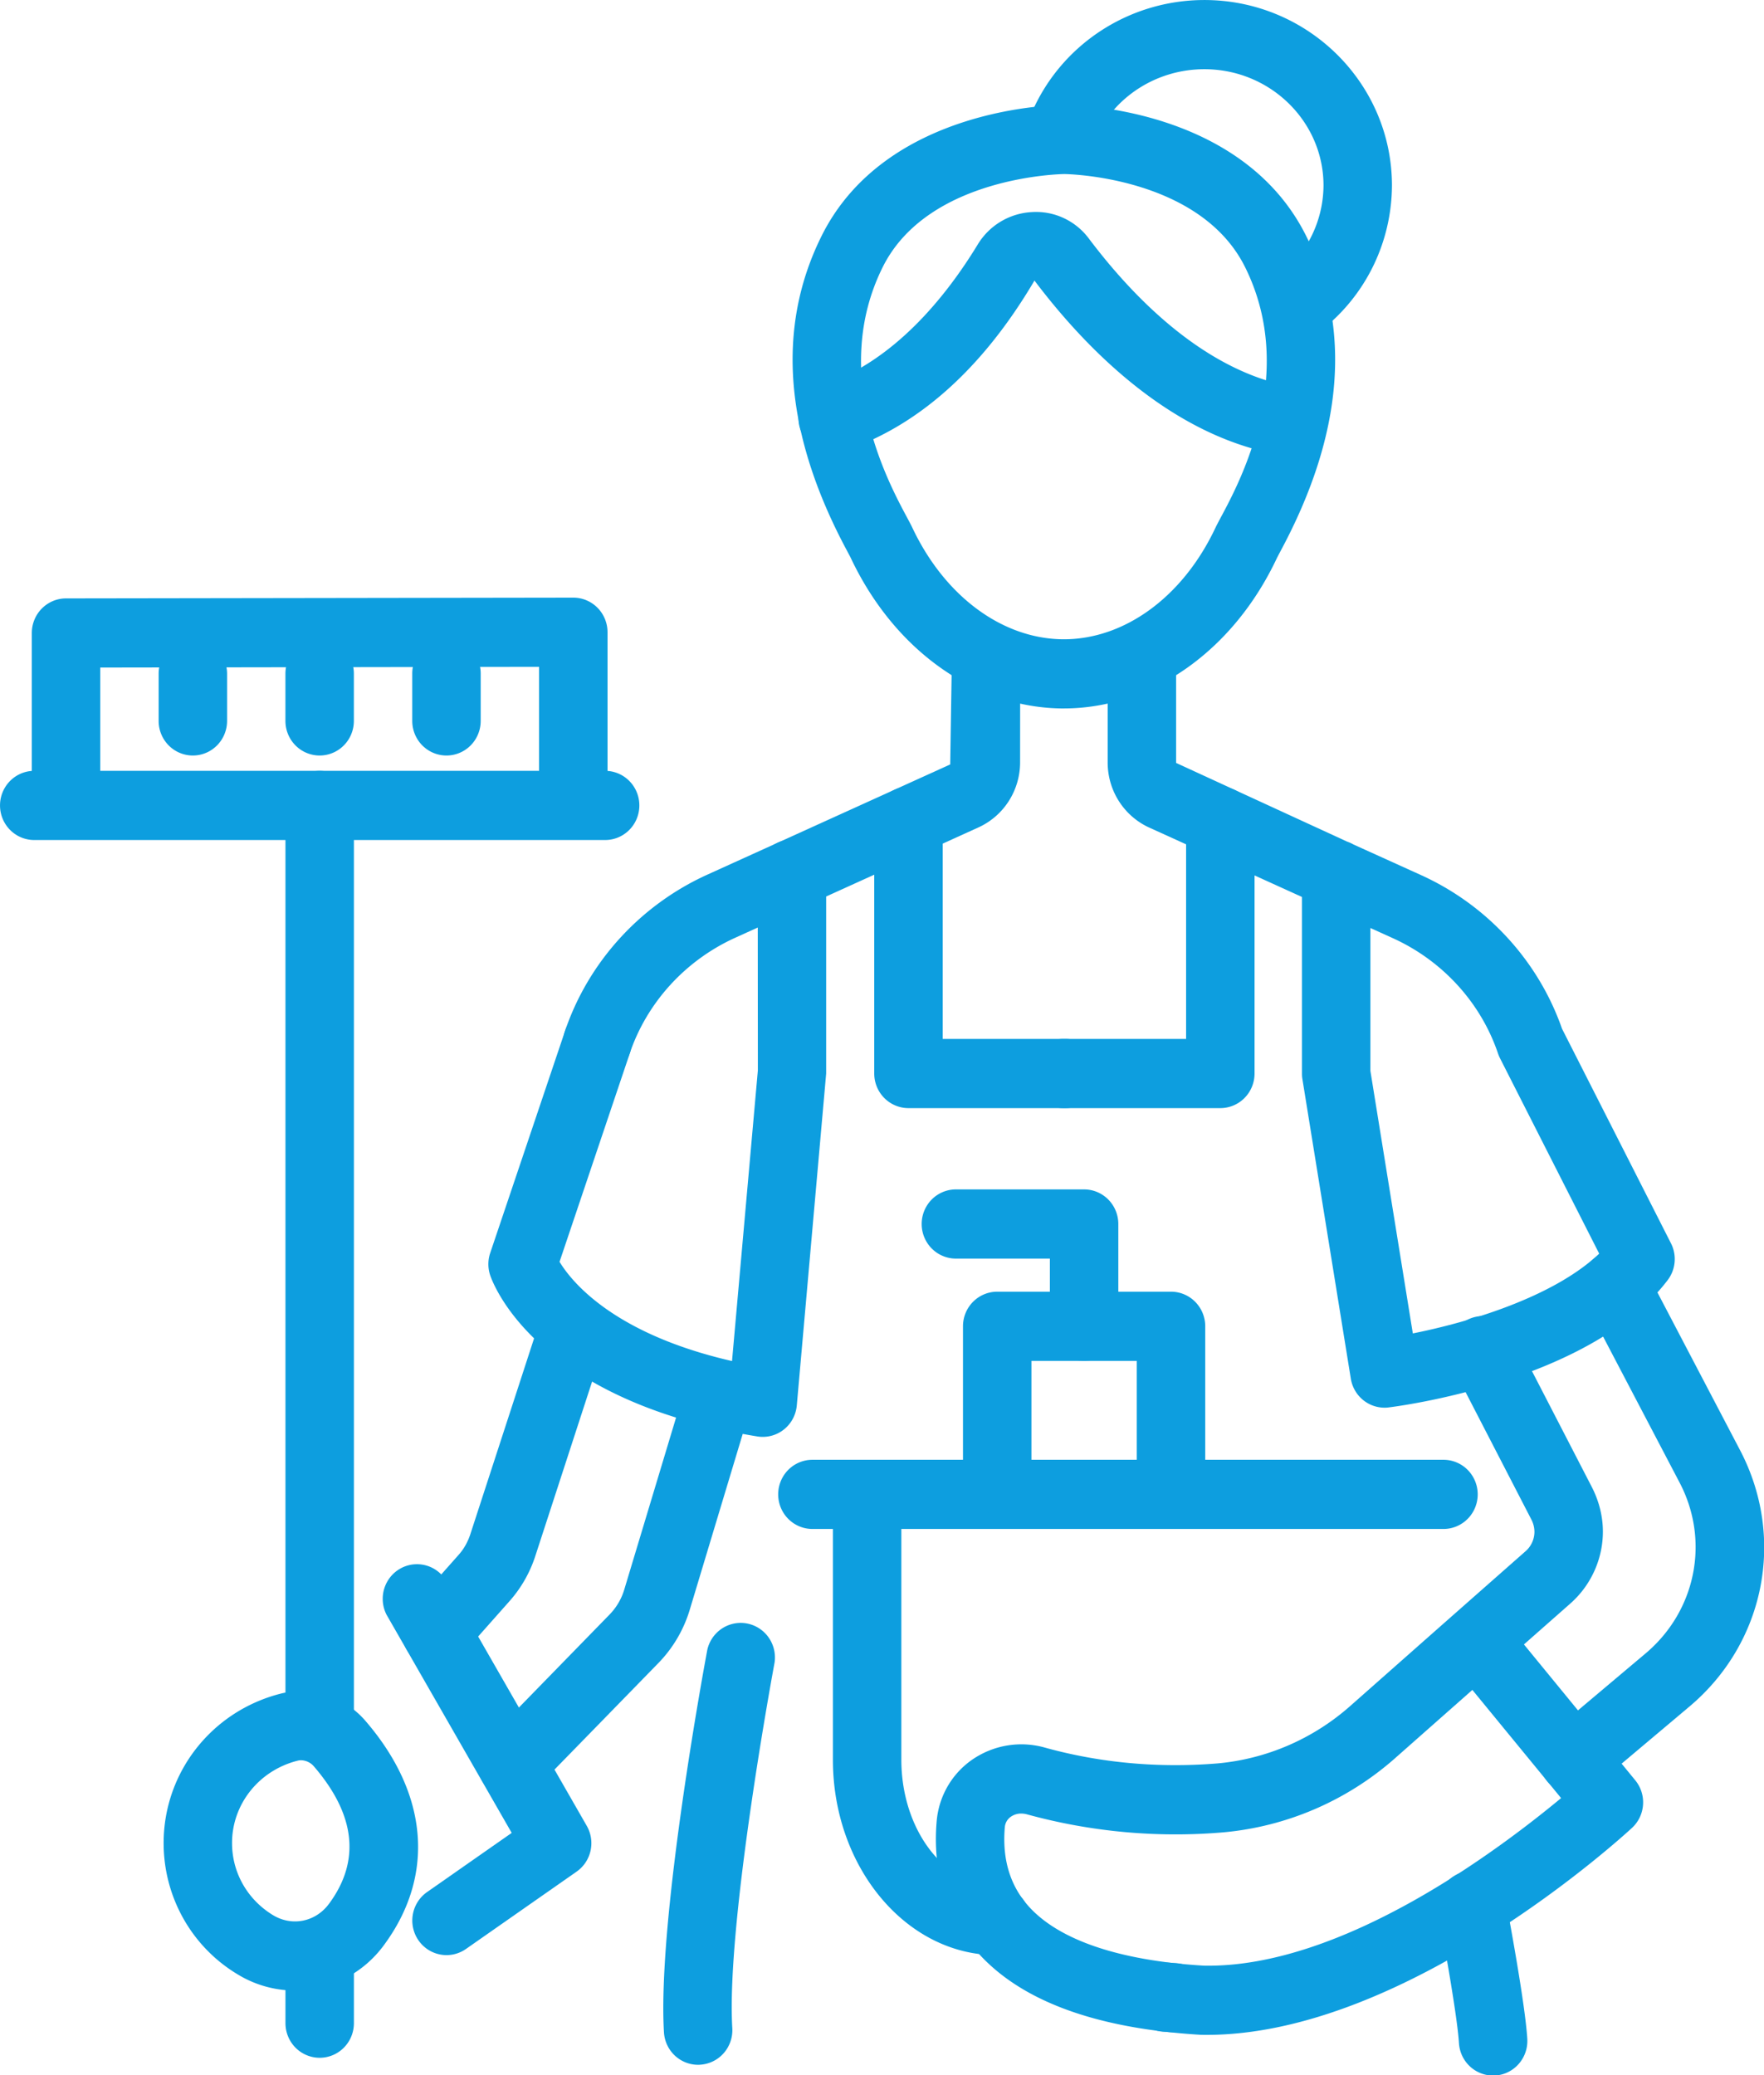 <?xml version="1.0" encoding="UTF-8" standalone="no"?> <svg xmlns="http://www.w3.org/2000/svg" xmlns:svg="http://www.w3.org/2000/svg" version="1.1" width="85" height="100" x="0" y="0" viewBox="0 0 85 100" xml:space="preserve" id="svg67"><defs id="defs71"></defs><g id="g65" transform="matrix(1.649,0,0,1.667,-10.269,-3.333)"><path d="M 35.329,58.518 H 35.324 C 32.701,58.506 30.566,55.972 30.566,52.87 v -6.743 a 1,1 0 1 1 2,0 v 6.743 c 0,2.004 1.241,3.641 2.768,3.648 a 1,1 0 0 1 -0.005,2 z M 28.514,43.537 a 0.947,0.947 0 0 1 -0.159,-0.013 c -6.586,-1.064 -7.763,-4.53 -7.81,-4.677 a 1,1 0 0 1 0.007,-0.626 l 2.182,-6.405 a 1,1 0 1 1 1.893,0.644 l -2.049,6.016 c 0.357,0.582 1.585,2.086 5.04,2.869 l 0.755,-8.402 -0.004,-5.674 a 1,1 0 1 1 2,0 v 5.764 l -0.858,9.593 a 0.998,0.998 0 0 1 -0.997,0.911 z" fill="#0d9edf" opacity="1" data-original="#000000" id="path41"></path><path d="m 23.68,33.139 a 1,1 0 0 1 -0.946,-1.324 c 0.681,-1.997 2.195,-3.647 4.156,-4.528 l 7.104,-3.189 0.044,-2.792 a 1,1 0 0 1 1,-1 h 0.001 a 1,1 0 0 1 0.999,1 l -0.002,2.744 a 2.064,2.064 0 0 1 -1.223,1.871 l -7.105,3.189 c -1.456,0.654 -2.579,1.875 -3.082,3.349 a 1,1 0 0 1 -0.946,0.68 z" fill="#0d9edf" opacity="1" data-original="#000000" id="path43"></path><path d="m 37.358,34.033 h -4.584 a 1,1 0 0 1 -1,-1 v -7.29 a 1,1 0 1 1 2,0 v 6.29 h 3.584 a 1,1 0 1 1 0,2 z" fill="#0d9edf" opacity="1" data-original="#000000" id="path45"></path><path d="m 41.887,34.033 h -4.584 a 1,1 0 1 1 0,-2 h 3.584 v -6.29 a 1,1 0 1 1 2,0 v 7.29 a 1,1 0 0 1 -1,1 z M 18.973,50.178 a 1,1 0 0 1 -0.745,-1.667 l 1.395,-1.557 c 0.151,-0.165 0.265,-0.36 0.344,-0.59 l 2.072,-6.299 a 1.001,1.001 0 0 1 1.901,0.625 l -2.077,6.312 a 3.658,3.658 0 0 1 -0.758,1.296 l -1.386,1.547 c -0.199,0.22 -0.472,0.333 -0.746,0.333 z m 2.215,3.814 a 1.001,1.001 0 0 1 -0.712,-1.703 l 3.551,-3.603 c 0.211,-0.211 0.363,-0.466 0.445,-0.744 l 1.813,-5.955 a 1.001,1.001 0 0 1 1.914,0.583 l -1.811,5.947 a 3.754,3.754 0 0 1 -0.942,1.579 L 21.9,53.693 a 0.998,0.998 0 0 1 -0.712,0.299 z" fill="#0d9edf" opacity="1" data-original="#000000" id="path47"></path><path d="M 46.686,42.693 A 1,1 0 0 1 45.7,41.854 l -1.414,-8.656 a 0.963,0.963 0 0 1 -0.013,-0.161 v -5.108 l -4.455,-2.002 a 2.062,2.062 0 0 1 -1.223,-1.873 v -2.892 a 1,1 0 1 1 2,0 v 2.892 l 4.997,2.275 c 0.065,0.021 0.127,0.05 0.186,0.083 l 1.961,0.879 c 1.938,0.865 3.44,2.483 4.133,4.448 l 3.183,6.202 a 0.997,0.997 0 0 1 -0.097,1.065 c -2.257,2.942 -7.912,3.651 -8.151,3.679 a 0.838,0.838 0 0 1 -0.121,0.008 z m -0.414,-9.737 1.24,7.59 c 1.587,-0.312 4.089,-1.033 5.446,-2.306 L 50.059,32.59 A 1.057,1.057 0 0 1 50.002,32.456 C 49.5,30.984 48.377,29.768 46.921,29.117 l -0.649,-0.291 z" fill="#0d9edf" opacity="1" data-original="#000000" id="path49"></path><path d="M 52.211,53.851 A 0.998,0.998 0 0 1 51.569,52.084 L 54.3,49.808 c 1.484,-1.226 1.9,-3.257 1.012,-4.941 l -2.771,-5.232 a 1,1 0 1 1 1.768,-0.936 l 2.771,5.234 c 1.336,2.534 0.717,5.583 -1.505,7.416 l -2.726,2.271 a 0.996,0.996 0 0 1 -0.638,0.231 z M 48.408,46.199 H 29.967 a 1,1 0 1 1 0,-2 h 18.441 a 1,1 0 1 1 0,2 z m -7.943,14.548 c -0.041,0 -0.142,-0.007 -0.183,-0.013 -0.553,0 -0.968,-0.446 -0.968,-0.999 0,-0.553 0.48,-0.999 1.033,-0.999 0.041,0 0.142,0.007 0.183,0.013 0.553,0 0.968,0.446 0.968,0.999 0,0.553 -0.48,0.999 -1.033,0.999 z" fill="#0d9edf" opacity="1" data-original="#000000" id="path51"></path><path d="M 41.491,60.824 41.334,60.823 C 38.189,60.639 35.981,59.814 34.73,58.367 33.867,57.37 33.475,56.089 33.597,54.662 a 2.405,2.405 0 0 1 1.025,-1.784 2.55,2.55 0 0 1 2.152,-0.355 c 1.612,0.44 3.308,0.593 5.038,0.453 a 6.807,6.807 0 0 0 3.844,-1.636 l 3.05,-2.666 0.006,-0.005 2.104,-1.835 a 0.747,0.747 0 0 0 0.25,-0.558 0.78,0.78 0 0 0 -0.094,-0.357 l -2.288,-4.384 a 1.001,1.001 0 1 1 1.774,-0.926 l 2.291,4.39 c 0.209,0.406 0.317,0.846 0.317,1.277 0,0.78 -0.338,1.53 -0.926,2.056 l -1.381,1.205 3.254,3.929 a 1,1 0 0 1 -0.096,1.374 c -0.268,0.245 -6.597,5.983 -12.426,5.984 z m -5.422,-6.398 a 0.525,0.525 0 0 0 -0.302,0.091 0.407,0.407 0 0 0 -0.178,0.308 c -0.077,0.896 0.143,1.644 0.652,2.232 0.872,1.008 2.659,1.619 5.168,1.766 4.059,0.074 8.677,-3.401 10.436,-4.844 l -2.593,-3.127 -2.284,1.996 a 8.827,8.827 0 0 1 -4.991,2.121 16.552,16.552 0 0 1 -5.736,-0.519 0.648,0.648 0 0 0 -0.172,-0.024 z m -9.443,7.263 a 1,1 0 0 1 -0.997,-0.94 C 25.432,57.46 26.837,50.002 26.897,49.686 a 1.001,1.001 0 0 1 1.965,0.373 c -0.014,0.075 -1.419,7.528 -1.236,10.569 a 1,1 0 0 1 -0.938,1.058 c -0.021,0.003 -0.042,0.003 -0.062,0.003 z M 8.157,25.539 a 1,1 0 0 1 -1,-1 v -4.241 a 1,1 0 0 1 0.998,-1 l 14.823,-0.022 h 0.002 a 1,1 0 0 1 1,1 v 4.241 a 1,1 0 1 1 -2,0 v -3.24 l -12.823,0.02 v 3.243 a 1,1 0 0 1 -1,0.999 z" fill="#0d9edf" opacity="1" data-original="#000000" id="path53"></path><path d="m 11.863,23.84 a 1,1 0 0 1 -1,-1 v -1.362 a 1,1 0 1 1 2,0 v 1.362 a 1,1 0 0 1 -1,1 z m 3.705,0 a 1,1 0 0 1 -1,-1 v -1.366 a 1,1 0 1 1 2,0 v 1.366 a 1,1 0 0 1 -1,1 z m 3.706,0 a 1,1 0 0 1 -1,-1 v -1.37 a 1,1 0 1 1 2,0 v 1.37 a 1,1 0 0 1 -1,1 z m -3.705,28.98 a 1,1 0 0 1 -1,-1 V 25.284 a 1,1 0 1 1 2,0 V 51.82 a 1,1 0 0 1 -1,1 z m 0,8.666 a 1,1 0 0 1 -1,-1 v -1.749 a 1,1 0 1 1 2,0 v 1.749 a 1,1 0 0 1 -1,1 z" fill="#0d9edf" opacity="1" data-original="#000000" id="path55"></path><path d="m 14.845,59.542 a 3.237,3.237 0 0 1 -1.684,-0.474 4.407,4.407 0 0 1 -2.152,-3.79 c 0,-2.052 1.421,-3.832 3.455,-4.327 a 2.497,2.497 0 0 1 2.439,0.792 c 1.844,2.111 2.043,4.475 0.546,6.483 a 3.239,3.239 0 0 1 -2.604,1.316 z m 1.802,-1.913 h 0.01 z m -1.623,-4.744 c -0.03,0 -0.06,0.003 -0.088,0.01 -1.135,0.276 -1.928,1.256 -1.928,2.383 0,0.851 0.444,1.628 1.189,2.08 0.56,0.34 1.253,0.203 1.647,-0.327 0.923,-1.238 0.772,-2.575 -0.448,-3.973 A 0.51,0.51 0 0 0 15.024,52.885 Z M 40.446,45.76 a 1,1 0 0 1 -1,-1 v -3.42 h -3.079 v 3.42 a 1,1 0 1 1 -2,0 v -4.42 a 1,1 0 0 1 1,-1 h 5.079 a 1,1 0 0 1 1,1 v 4.42 a 1,1 0 0 1 -1,1 z" fill="#0d9edf" opacity="1" data-original="#000000" id="path57"></path><path d="m 37.906,41.34 a 1,1 0 0 1 -1,-1 V 38.383 H 34.16 a 1,1 0 1 1 0,-2 h 3.746 a 1,1 0 0 1 1,1 v 2.957 a 1,1 0 0 1 -1,1 z M 23.91,26.283 H 7.228 a 1,1 0 1 1 0,-2 H 23.91 a 1,1 0 1 1 0,2 z M 44.112,11.84 A 1,1 0 0 1 43.524,10.03 3.311,3.311 0 0 0 44.902,7.362 C 44.902,5.508 43.341,4 41.421,4 40.028,4 38.772,4.797 38.22,6.032 A 1,1 0 1 1 36.394,5.215 C 37.268,3.262 39.241,2 41.421,2 c 3.022,0 5.481,2.405 5.481,5.362 a 5.318,5.318 0 0 1 -2.204,4.288 0.999,0.999 0 0 1 -0.586,0.19 z" fill="#0d9edf" opacity="1" data-original="#000000" id="path59"></path><path d="m 37.322,22.48 h -0.021 c -2.566,-0.009 -4.95,-1.684 -6.225,-4.377 l -0.104,-0.194 c -1.821,-3.362 -2.073,-6.413 -0.747,-9.068 1.876,-3.767 6.892,-3.81 7.104,-3.81 0.212,0 5.2,0.043 7.077,3.811 1.326,2.656 1.074,5.708 -0.749,9.069 l -0.11,0.207 c -1.268,2.677 -3.651,4.353 -6.217,4.361 z M 37.328,7.031 c -0.035,0 -3.991,0.05 -5.313,2.703 -1.534,3.071 0.159,6.195 0.716,7.222 0.063,0.116 0.112,0.209 0.146,0.277 0.95,2.006 2.648,3.244 4.439,3.247 1.79,-0.003 3.488,-1.241 4.432,-3.232 0.04,-0.083 0.09,-0.174 0.152,-0.29 0.557,-1.026 2.251,-4.15 0.717,-7.223 C 41.296,7.081 37.367,7.031 37.328,7.031 Z M 19.275,58.518 a 1,1 0 0 1 -0.569,-1.822 l 2.474,-1.711 -3.657,-6.306 a 1.001,1.001 0 0 1 1.73,-1.003 l 4.12,7.105 a 0.999,0.999 0 0 1 -0.297,1.324 l -3.233,2.236 a 1,1 0 0 1 -0.568,0.177 z" fill="#0d9edf" opacity="1" data-original="#000000" id="path61"></path><path d="m 43.959,15.2 a 1.318,1.318 0 0 1 -0.121,-0.019 c -3.25,-0.463 -5.814,-3.015 -7.382,-5.071 -1.529,2.565 -3.424,4.224 -5.584,4.931 -0.527,0.177 -1.09,-0.114 -1.262,-0.639 -0.172,-0.525 0.114,-1.089 0.639,-1.261 2.115,-0.692 3.642,-2.599 4.551,-4.077 0.34,-0.553 0.933,-0.902 1.586,-0.934 a 1.932,1.932 0 0 1 1.662,0.769 c 1.34,1.759 3.494,3.936 6.142,4.315 z M 49.857,62 A 1,1 0 0 1 48.86,61.061 c -0.047,-0.767 -0.452,-2.995 -0.604,-3.788 a 1,1 0 0 1 1.965,-0.377 c 0.059,0.305 0.573,3.01 0.636,4.044 a 1.002,1.002 0 0 1 -0.938,1.059 z" fill="#0d9edf" opacity="1" data-original="#000000" id="path63"></path></g></svg> 